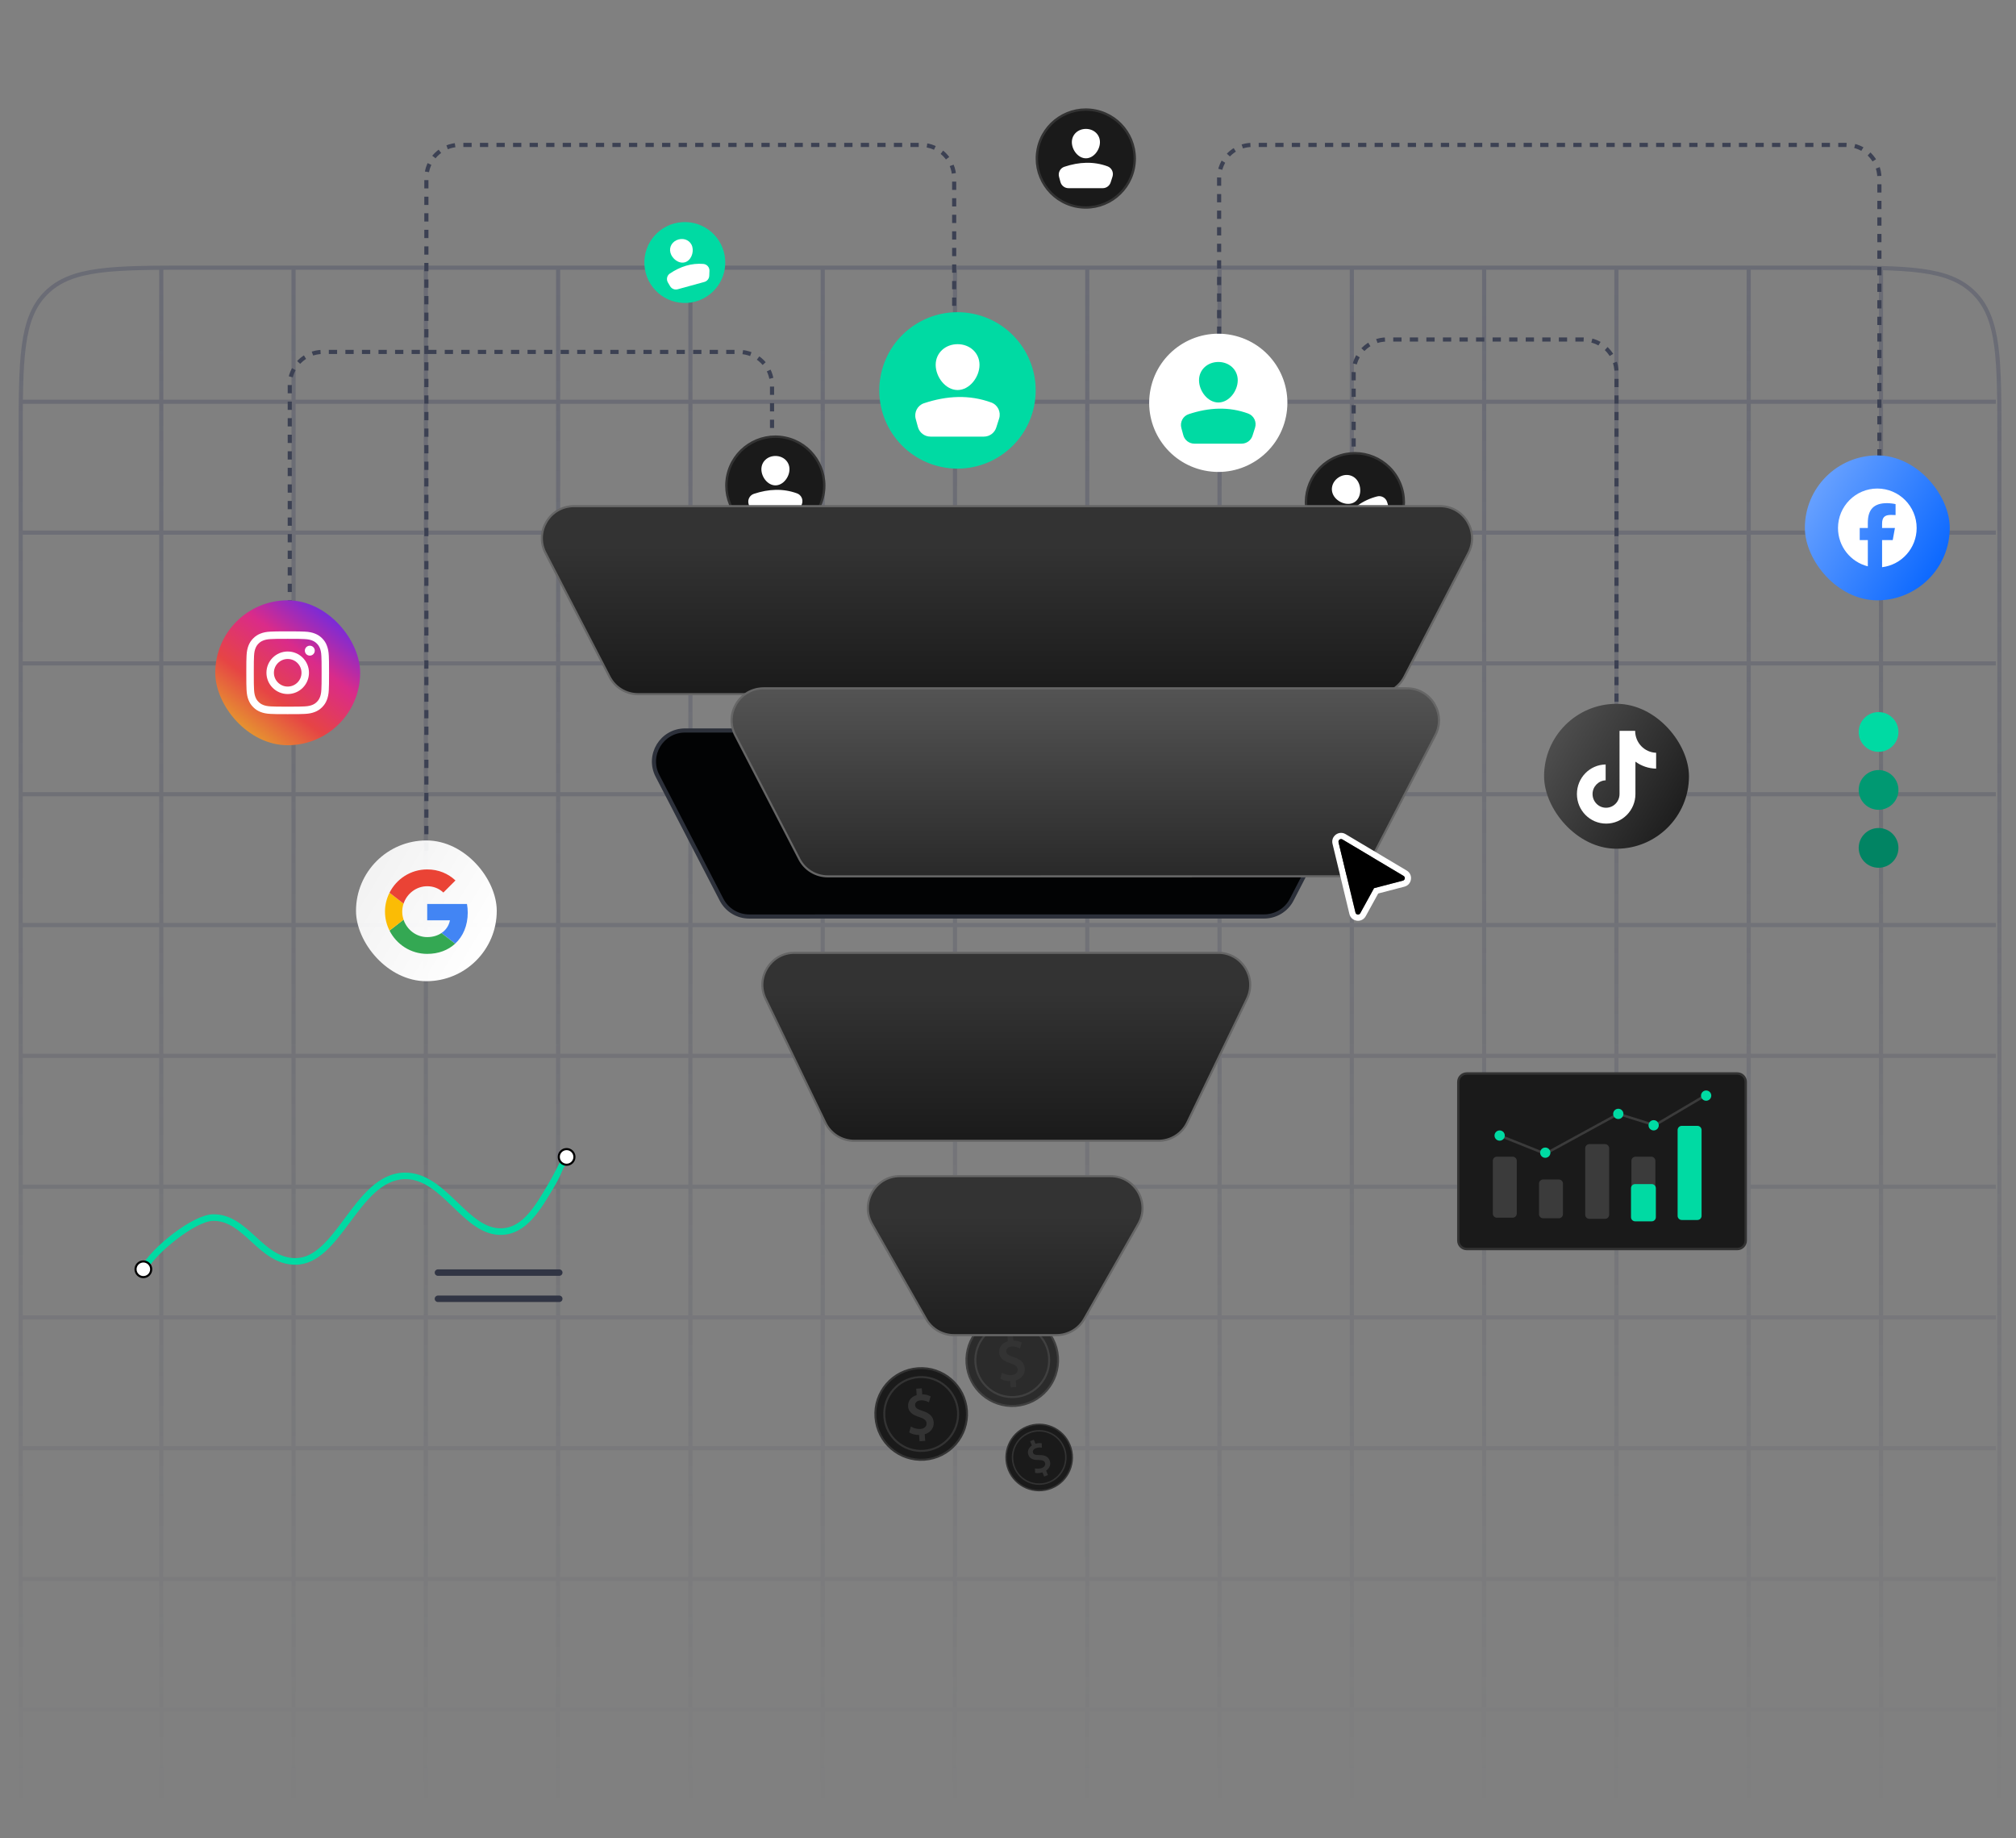 <svg xmlns="http://www.w3.org/2000/svg" width="487" height="444" viewBox="0 0 487 444" fill="none"><rect x="0" y="0" width="487" height="444" fill="#808080" stroke="none"/><g clip-path="url(#clip0_292_598)"><path d="M38.958 64.82V542.232M70.915 64.821V542.232M102.87 64.821V542.232M134.826 64.821V542.232M166.782 64.821V542.232M198.738 64.821V542.232M230.695 64.821V542.232M262.649 64.821V542.232M294.606 64.821V542.232M326.562 64.821V542.232M358.518 64.821V542.232M390.473 64.821V542.232M422.429 64.821V542.232M454.386 64.821V542.232M5.339 97.049H482.13M5.339 128.646H482.13M5.339 160.242H482.13M5.339 191.838H482.13M5.339 223.435H482.13M5.339 255.031H482.13M5.339 286.627H482.13M5.339 318.223H482.13M5.339 349.819H482.13M5.339 381.417H482.13M5.339 413.013H482.13M5.339 444.609H482.13M5.339 476.205H482.13M5.339 507.802H482.13M46.763 542.641H441.226C460.914 542.641 470.757 542.641 476.873 536.526C482.99 530.41 482.99 520.566 482.99 500.879V106.415C482.99 86.727 482.99 76.884 476.873 70.767C470.757 64.651 460.914 64.651 441.226 64.651H46.763C27.076 64.651 17.232 64.651 11.116 70.767C5 76.884 5 86.727 5 106.415V500.879C5 520.566 5 530.41 11.116 536.526C17.232 542.641 27.076 542.641 46.763 542.641Z" stroke="url(#paint0_linear_292_598)" stroke-opacity="0.4"></path><path d="M35.319 306.968L35.31 306.979C35.312 306.975 35.314 306.971 35.316 306.966L35.319 306.968ZM137.176 280.873C135.57 282.258 136.407 282.344 133.858 286.678C130.58 292.251 127.186 298.022 121.299 298.263C116.585 298.473 112.95 294.943 109.42 291.549C105.932 288.187 102.339 284.667 97.74 284.814C92.199 284.929 88.302 290.166 84.531 295.236C80.781 300.274 76.916 305.481 71.364 305.481H71.322C66.797 305.46 63.686 302.622 60.669 299.867C57.872 297.311 55.222 294.89 51.629 294.89H51.44C47.233 294.985 37.83 302.461 35.316 306.966L33.938 306.204C36.714 301.207 46.57 293.414 51.409 293.298C55.756 293.215 58.784 295.99 61.738 298.682C64.661 301.353 67.415 303.867 71.333 303.888H71.364C76.12 303.888 79.598 299.227 83.274 294.283C87.276 288.909 91.403 283.358 97.709 283.232C102.926 283.169 106.791 286.836 110.51 290.408C113.956 293.718 117.183 296.839 121.236 296.692C126.264 296.482 129.292 291.34 132.497 285.882C134.148 283.074 134.76 281.492 135.47 280.407L137.176 280.873Z" fill="#00DAA3"></path><path d="M136.874 277.551C137.919 277.551 138.767 278.398 138.767 279.443C138.767 280.488 137.919 281.336 136.874 281.336C135.829 281.336 134.981 280.488 134.981 279.443C134.981 278.398 135.829 277.551 136.874 277.551Z" fill="white" stroke="black" stroke-width="0.51"></path><path d="M34.632 304.688C35.677 304.688 36.524 305.535 36.524 306.581C36.524 307.626 35.677 308.473 34.632 308.473C33.587 308.473 32.739 307.626 32.739 306.581C32.739 305.535 33.587 304.688 34.632 304.688Z" fill="white" stroke="black" stroke-width="0.51"></path><path d="M135.096 306.603H105.797C105.363 306.603 105.012 306.953 105.012 307.384C105.012 307.815 105.363 308.164 105.797 308.164H135.096C135.53 308.164 135.882 307.815 135.882 307.384C135.882 306.953 135.53 306.603 135.096 306.603Z" fill="#313544"></path><path d="M135.096 312.93H105.797C105.363 312.93 105.012 313.279 105.012 313.71C105.012 314.141 105.363 314.491 105.797 314.491H135.096C135.53 314.491 135.882 314.141 135.882 313.71C135.882 313.279 135.53 312.93 135.096 312.93Z" fill="#313544"></path><path d="M70 147V93C70 88.582 73.582 85 78 85H178.5C182.918 85 186.5 88.582 186.5 93V147" stroke="#3C4153" stroke-dasharray="2 2"></path><path data-figma-bg-blur-radius="17.189" d="M175.711 114.921C177.022 108.524 183.271 104.401 189.668 105.712C196.065 107.023 200.188 113.271 198.877 119.668C197.567 126.064 191.318 130.188 184.921 128.878C178.524 127.567 174.4 121.318 175.711 114.921Z" fill="url(#paint1_linear_292_598)" stroke="#333333" stroke-width="0.573"></path><path d="M190.712 113.339C190.712 115.213 189.193 117.236 187.319 117.236C185.445 117.236 183.926 115.213 183.926 113.339C183.926 111.465 185.445 110.136 187.319 110.136C189.193 110.136 190.712 111.465 190.712 113.339Z" fill="white"></path><path d="M183.107 124.45H191.39C192.262 124.45 193.033 123.886 193.3 123.055L193.745 121.662C194.071 120.642 193.541 119.538 192.535 119.17C189.164 117.938 185.679 118.096 182.108 119.284C181.107 119.616 180.552 120.687 180.829 121.704L181.172 122.969C181.409 123.842 182.202 124.449 183.107 124.449V124.45Z" fill="white"></path><path data-figma-bg-blur-radius="17.189" d="M250.711 35.921C252.022 29.524 258.271 25.401 264.668 26.712C271.065 28.023 275.188 34.271 273.877 40.667C272.567 47.065 266.318 51.188 259.921 49.878C253.524 48.567 249.4 42.318 250.711 35.921Z" fill="url(#paint2_linear_292_598)" stroke="#333333" stroke-width="0.573"></path><path d="M265.712 34.339C265.712 36.213 264.193 38.236 262.319 38.236C260.445 38.236 258.926 36.213 258.926 34.339C258.926 32.465 260.445 31.136 262.319 31.136C264.193 31.136 265.712 32.465 265.712 34.339Z" fill="white"></path><path d="M258.107 45.45H266.39C267.262 45.45 268.033 44.886 268.3 44.055L268.745 42.662C269.071 41.642 268.541 40.538 267.535 40.17C264.164 38.938 260.679 39.096 257.108 40.284C256.107 40.616 255.552 41.687 255.829 42.704L256.172 43.969C256.409 44.842 257.202 45.449 258.107 45.449V45.45Z" fill="white"></path><path d="M103 205.5V43C103 38.582 106.582 35 111 35H222.5C226.918 35 230.5 38.582 230.5 43V99" stroke="#3C4153" stroke-dasharray="2 2"></path><path d="M454 126.5V43C454 38.582 450.418 35 446 35H302.5C298.082 35 294.5 38.582 294.5 43V82" stroke="#3C4153" stroke-dasharray="2 2"></path><path d="M390.5 173.5V90C390.5 85.582 386.918 82 382.5 82H335C330.582 82 327 85.582 327 90V119" stroke="#3C4153" stroke-dasharray="2 2"></path><rect x="86" y="203" width="34" height="34" rx="17" fill="url(#paint3_linear_292_598)"></rect><path d="M103.199 218.345V222.296H108.689C108.448 223.566 107.724 224.642 106.639 225.365L109.95 227.934C111.878 226.153 112.991 223.538 112.991 220.432C112.991 219.709 112.926 219.013 112.806 218.346L103.199 218.345Z" fill="#4285F4"></path><path d="M97.483 222.141L96.737 222.713L94.094 224.772C95.772 228.1 99.212 230.4 103.199 230.4C105.953 230.4 108.262 229.491 109.95 227.934L106.639 225.365C105.731 225.977 104.572 226.348 103.199 226.348C100.547 226.348 98.294 224.558 97.487 222.147L97.483 222.141Z" fill="#34A853"></path><path d="M94.094 215.629C93.399 217.001 93 218.549 93 220.2C93 221.85 93.399 223.399 94.094 224.771C94.094 224.781 97.488 222.138 97.488 222.138C97.284 221.526 97.163 220.877 97.163 220.2C97.163 219.523 97.284 218.874 97.488 218.262L94.094 215.629Z" fill="#FBBC05"></path><path d="M103.199 214.061C104.702 214.061 106.037 214.581 107.103 215.582L110.024 212.661C108.253 211.011 105.954 210 103.199 210C99.212 210 95.772 212.29 94.094 215.629L97.487 218.262C98.294 215.851 100.548 214.061 103.199 214.061Z" fill="#EA4335"></path><g clip-path="url(#clip3_292_598)"><path d="M248.018 344.632C252.107 342.967 256.771 344.931 258.436 349.019C260.102 353.108 258.137 357.772 254.049 359.437C249.961 361.103 245.297 359.139 243.631 355.05C241.966 350.962 243.93 346.298 248.018 344.632Z" fill="#1A1A1A" stroke="#333333" stroke-width="0.351"></path><path d="M248.605 346.07C251.899 344.728 255.658 346.31 257 349.605C258.342 352.9 256.759 356.658 253.465 358.001C250.17 359.343 246.411 357.76 245.069 354.465C243.727 351.171 245.31 347.412 248.605 346.07Z" fill="#1A1A1A" stroke="#333333" stroke-width="0.351"></path><g style="mix-blend-mode:screen"><path d="M251.118 351.455C250.069 351.45 249.72 351.327 249.552 350.915C249.417 350.583 249.498 350.095 250.178 349.818C250.808 349.561 251.293 349.625 251.502 349.654L251.678 349.677L251.652 348.607L251.523 348.588C251.076 348.524 250.623 348.568 250.142 348.726L249.743 347.747L248.84 348.115L249.261 349.149C248.417 349.72 248.1 350.626 248.454 351.494C248.876 352.532 249.907 352.661 250.952 352.649C251.816 352.649 252.243 352.832 252.428 353.287C252.63 353.781 252.339 354.305 251.721 354.557C251.243 354.751 250.685 354.804 250.194 354.705L250.003 354.665L250.048 355.742L250.161 355.768C250.618 355.878 251.254 355.82 251.821 355.63L252.236 356.648L253.149 356.276L252.715 355.209C253.584 354.616 253.922 353.641 253.558 352.747C253.194 351.853 252.458 351.452 251.12 351.451L251.118 351.455Z" fill="#333333"></path></g></g><g clip-path="url(#clip4_292_598)"><path d="M221.739 330.491C227.836 330.055 233.132 334.645 233.568 340.743C234.004 346.84 229.415 352.136 223.317 352.573C217.22 353.009 211.923 348.419 211.487 342.322C211.051 336.224 215.641 330.927 221.739 330.491Z" fill="#1A1A1A" stroke="#333333" stroke-width="0.486"></path><path d="M221.891 332.635C226.805 332.283 231.074 335.982 231.426 340.896C231.777 345.81 228.078 350.079 223.164 350.43C218.25 350.781 213.982 347.082 213.63 342.168C213.279 337.254 216.978 332.986 221.891 332.635Z" fill="#1A1A1A" stroke="#333333" stroke-width="0.486"></path><g style="mix-blend-mode:screen"><path d="M222.892 340.805C221.514 340.348 221.106 340.036 221.062 339.42C221.027 338.926 221.344 338.318 222.358 338.246C223.298 338.179 223.909 338.471 224.171 338.599L224.394 338.705L224.818 337.285L224.657 337.204C224.096 336.928 223.482 336.791 222.78 336.793L222.676 335.333L221.328 335.429L221.438 336.971C220.082 337.361 219.275 338.418 219.368 339.712C219.478 341.259 220.78 341.873 222.161 342.305C223.298 342.677 223.782 343.101 223.83 343.779C223.883 344.516 223.275 345.081 222.354 345.147C221.641 345.198 220.883 345.028 220.279 344.686L220.045 344.552L219.641 345.989L219.779 346.072C220.334 346.413 221.196 346.609 222.024 346.604L222.133 348.121L223.495 348.024L223.382 346.434C224.781 346.026 225.645 344.888 225.549 343.554C225.454 342.221 224.658 341.376 222.896 340.8L222.892 340.805Z" fill="#333333"></path></g></g><g clip-path="url(#clip5_292_598)"><path d="M243.739 317.491C249.836 317.056 255.132 321.646 255.568 327.743C256.004 333.841 251.415 339.137 245.317 339.573C239.22 340.009 233.923 335.42 233.487 329.322C233.051 323.224 237.641 317.927 243.739 317.491Z" fill="#2B2B2B" stroke="#404040" stroke-width="0.486"></path><path d="M243.891 319.635C248.805 319.283 253.074 322.982 253.426 327.896C253.777 332.81 250.078 337.079 245.164 337.43C240.25 337.781 235.982 334.082 235.63 329.168C235.279 324.254 238.978 319.986 243.891 319.635Z" fill="#2B2B2B" stroke="#404040" stroke-width="0.486"></path><g style="mix-blend-mode:screen"><path d="M244.892 327.806C243.514 327.348 243.106 327.036 243.062 326.421C243.027 325.926 243.344 325.318 244.358 325.246C245.298 325.179 245.909 325.471 246.171 325.599L246.394 325.705L246.818 324.285L246.657 324.204C246.096 323.928 245.482 323.791 244.78 323.793L244.676 322.333L243.328 322.43L243.438 323.972C242.082 324.361 241.275 325.418 241.368 326.712C241.478 328.259 242.78 328.873 244.161 329.305C245.298 329.677 245.782 330.101 245.83 330.78C245.883 331.517 245.275 332.082 244.354 332.147C243.641 332.198 242.883 332.028 242.279 331.687L242.045 331.552L241.641 332.99L241.779 333.072C242.334 333.413 243.196 333.609 244.024 333.604L244.133 335.122L245.495 335.024L245.382 333.434C246.781 333.027 247.645 331.888 247.549 330.554C247.454 329.221 246.658 328.376 244.896 327.8L244.892 327.806Z" fill="#333333"></path></g></g><path d="M453.8 209.598C456.451 209.598 458.6 207.45 458.6 204.8C458.6 202.15 456.451 200.001 453.8 200.001C451.149 200.001 449 202.15 449 204.8C449 207.45 451.149 209.598 453.8 209.598Z" fill="#018463"></path><path d="M453.8 195.596C456.451 195.596 458.6 193.448 458.6 190.798C458.6 188.148 456.451 186 453.8 186C451.149 186 449 188.148 449 190.798C449 193.448 451.149 195.596 453.8 195.596Z" fill="#009972"></path><path d="M453.8 181.597C456.451 181.597 458.6 179.448 458.6 176.798C458.6 174.148 456.451 172 453.8 172C451.149 172 449 174.148 449 176.798C449 179.448 451.149 181.597 453.8 181.597Z" fill="#00DAA3"></path><path d="M249.803 98.089C251.897 87.869 245.31 77.886 235.089 75.792C224.869 73.698 214.886 80.285 212.792 90.505C210.698 100.726 217.285 110.709 227.506 112.803C237.726 114.897 247.709 108.31 249.803 98.089Z" fill="#00DAA3"></path><path d="M236.617 88.127C236.617 91.05 234.247 94.206 231.324 94.206C228.401 94.206 226.031 91.05 226.031 88.127C226.031 85.205 228.401 83.131 231.324 83.131C234.247 83.131 236.617 85.205 236.617 88.127Z" fill="white"></path><path d="M224.758 105.458H237.678C239.038 105.458 240.241 104.579 240.657 103.284L241.352 101.11C241.86 99.519 241.034 97.797 239.464 97.222C234.206 95.301 228.769 95.547 223.199 97.4C221.639 97.919 220.773 99.589 221.204 101.175L221.74 103.148C222.109 104.51 223.347 105.457 224.758 105.457V105.458Z" fill="white"></path><path d="M175.18 62.763C174.824 57.378 170.17 53.301 164.785 53.658C159.4 54.014 155.323 58.668 155.679 64.053C156.035 69.438 160.69 73.515 166.075 73.159C171.46 72.803 175.537 68.148 175.18 62.763Z" fill="#00DAA3"></path><path d="M167.239 59.602C167.639 61.059 166.889 62.958 165.432 63.359C163.974 63.759 162.359 62.51 161.958 61.052C161.558 59.594 162.456 58.235 163.914 57.834C165.371 57.434 166.838 58.144 167.239 59.602Z" fill="white"></path><path d="M163.702 69.872L170.146 68.101C170.825 67.915 171.304 67.311 171.334 66.608L171.383 65.428C171.418 64.565 170.77 63.82 169.909 63.748C167.022 63.51 164.344 64.378 161.82 66.066C161.112 66.539 160.909 67.49 161.342 68.222L161.879 69.133C162.251 69.762 162.997 70.064 163.702 69.871L163.702 69.872Z" fill="white"></path><path d="M310.65 100.648C312.501 91.617 306.68 82.795 297.648 80.945C288.617 79.094 279.795 84.915 277.945 93.947C276.094 102.978 281.915 111.8 290.947 113.65C299.978 115.501 308.8 109.68 310.65 100.648Z" fill="white"></path><path d="M298.999 91.845C298.999 94.428 296.904 97.216 294.322 97.216C291.739 97.216 289.645 94.428 289.645 91.845C289.645 89.262 291.739 87.43 294.322 87.43C296.904 87.43 298.999 89.262 298.999 91.845Z" fill="#00DAA3"></path><path d="M288.516 107.16H299.932C301.135 107.16 302.198 106.383 302.565 105.238L303.179 103.318C303.628 101.911 302.898 100.39 301.511 99.882C296.864 98.184 292.06 98.402 287.138 100.039C285.759 100.497 284.994 101.973 285.375 103.375L285.848 105.119C286.175 106.322 287.268 107.159 288.516 107.159V107.16Z" fill="#00DAA3"></path><rect x="373" y="170" width="35" height="35" rx="17.5" fill="url(#paint4_linear_292_598)"></rect><path d="M395.001 176.533H391.226V191.791C391.226 193.609 389.774 195.103 387.967 195.103C386.161 195.103 384.709 193.609 384.709 191.791C384.709 190.006 386.128 188.545 387.871 188.48V184.649C384.031 184.714 380.934 187.863 380.934 191.791C380.934 195.752 384.096 198.933 388 198.933C391.904 198.933 395.066 195.719 395.066 191.791V183.968C396.485 185.006 398.228 185.623 400.067 185.656V181.825C397.228 181.728 395.001 179.39 395.001 176.533Z" fill="white"></path><path data-figma-bg-blur-radius="17.189" d="M316.386 125.84C313.875 119.812 316.728 112.89 322.756 110.379C328.783 107.869 335.705 110.721 338.216 116.749C340.726 122.777 337.875 129.699 331.847 132.21C325.819 134.72 318.896 131.868 316.386 125.84Z" fill="url(#paint5_linear_292_598)" stroke="#333333" stroke-width="0.573"></path><path d="M327.906 116.103C328.959 117.653 328.838 120.18 327.289 121.233C325.739 122.285 323.345 121.466 322.292 119.916C321.239 118.366 321.749 116.413 323.299 115.36C324.849 114.307 326.853 114.553 327.906 116.103Z" fill="white"></path><path d="M327.859 129.567L334.71 124.912C335.431 124.422 335.752 123.522 335.506 122.686L335.092 121.283C334.788 120.256 333.729 119.641 332.69 119.901C329.209 120.777 326.415 122.866 324.129 125.855C323.488 126.692 323.631 127.89 324.431 128.576L325.426 129.429C326.112 130.018 327.109 130.074 327.858 129.566L327.859 129.567Z" fill="white"></path><path data-figma-bg-blur-radius="15.3045" d="M347.854 122.255H138.648C132.845 122.255 129.103 128.404 131.77 133.559L147.248 163.479C148.578 166.05 151.232 167.665 154.127 167.665H332.376C335.271 167.665 337.925 166.05 339.255 163.479L354.733 133.559C357.4 128.404 353.658 122.255 347.854 122.255Z" fill="url(#paint6_linear_292_598)" stroke="#666666" stroke-width="0.51"></path><path data-figma-bg-blur-radius="15.3045" d="M294.259 230.137H191.913C186.204 230.138 182.457 236.105 184.938 241.248L199.371 271.168C200.663 273.845 203.374 275.547 206.347 275.548H279.825C282.798 275.548 285.509 273.846 286.801 271.168L301.234 241.248C303.715 236.105 299.968 230.138 294.259 230.137Z" fill="url(#paint7_linear_292_598)" stroke="#666666" stroke-width="0.51"></path><path data-figma-bg-blur-radius="15.3045" d="M268.241 284.079H217.396C211.456 284.079 207.726 290.492 210.665 295.655L223.711 318.575C225.088 320.994 227.657 322.489 230.441 322.489H255.196C257.98 322.489 260.551 320.994 261.928 318.575L274.973 295.655C277.911 290.492 274.182 284.079 268.241 284.079Z" fill="url(#paint8_linear_292_598)" stroke="#666666" stroke-width="0.51"></path><path data-figma-bg-blur-radius="15.3045" d="M320.854 176.441H165.485C159.865 176.441 156.241 182.396 158.823 187.388L174.308 217.318C175.596 219.809 178.166 221.372 180.97 221.372L305.376 221.362C308.179 221.362 310.749 219.798 312.037 217.308L327.516 187.388C330.098 182.396 326.475 176.442 320.854 176.441Z" fill="url(#paint9_linear_292_598)" stroke="#2C303A"></path><path data-figma-bg-blur-radius="15.3045" d="M339.854 166.255H184.485C178.681 166.255 174.94 172.403 177.606 177.559L193.091 207.49C194.421 210.062 197.075 211.676 199.97 211.676L324.376 211.665C327.271 211.665 329.924 210.051 331.254 207.479L346.733 177.559C349.4 172.404 345.658 166.255 339.854 166.255Z" fill="url(#paint10_linear_292_598)" stroke="#666666" stroke-width="0.51"></path><path data-figma-bg-blur-radius="17.189" d="M419.673 259.286H354.325C353.199 259.286 352.284 260.201 352.284 261.327V299.651C352.284 300.778 353.199 301.692 354.325 301.692H419.673C420.799 301.692 421.714 300.778 421.714 299.651V261.327C421.714 260.201 420.799 259.286 419.673 259.286Z" fill="url(#paint11_linear_292_598)" stroke="#333333" stroke-width="0.573"></path><path d="M365.4 279.382H361.613C361.061 279.382 360.613 279.829 360.613 280.382V293.125C360.613 293.677 361.061 294.125 361.613 294.125H365.4C365.952 294.125 366.4 293.677 366.4 293.125V280.382C366.4 279.829 365.952 279.382 365.4 279.382Z" fill="#3B3B3B"></path><path d="M376.56 284.893H372.773C372.221 284.893 371.773 285.34 371.773 285.893V293.264C371.773 293.816 372.221 294.264 372.773 294.264H376.56C377.112 294.264 377.56 293.816 377.56 293.264V285.893C377.56 285.34 377.112 284.893 376.56 284.893Z" fill="#3B3B3B"></path><path d="M387.724 276.35H383.937C383.385 276.35 382.938 276.797 382.938 277.35V293.4C382.938 293.952 383.385 294.4 383.937 294.4H387.724C388.276 294.4 388.724 293.952 388.724 293.4V277.35C388.724 276.797 388.276 276.35 387.724 276.35Z" fill="#3B3B3B"></path><path d="M398.884 279.382H395.098C394.545 279.382 394.098 279.829 394.098 280.382V293.539C394.098 294.091 394.545 294.539 395.098 294.539H398.884C399.436 294.539 399.884 294.091 399.884 293.539V280.382C399.884 279.829 399.436 279.382 398.884 279.382Z" fill="#3B3B3B"></path><path d="M399 286H395C394.448 286 394 286.448 394 287V294C394 294.552 394.448 295 395 295H399C399.552 295 400 294.552 400 294V287C400 286.448 399.552 286 399 286Z" fill="#00DAA3"></path><path d="M410.044 271.94H406.258C405.706 271.94 405.258 272.387 405.258 272.94V293.676C405.258 294.228 405.706 294.676 406.258 294.676H410.044C410.597 294.676 411.044 294.228 411.044 293.676V272.94C411.044 272.387 410.597 271.94 410.044 271.94Z" fill="#00DAA3"></path><path d="M373.291 278.985C373.254 278.985 373.216 278.977 373.181 278.964L362.157 274.554C362.007 274.493 361.934 274.323 361.993 274.173C362.053 274.023 362.223 273.95 362.374 274.009L373.269 278.366L390.785 268.787C390.855 268.748 390.937 268.74 391.013 268.763L399.709 271.481L411.723 264.382C411.863 264.3 412.041 264.347 412.123 264.486C412.205 264.624 412.158 264.804 412.019 264.886L399.894 272.051C399.822 272.094 399.736 272.104 399.658 272.078L390.959 269.359L373.429 278.944C373.386 278.968 373.338 278.979 373.289 278.979L373.291 278.985Z" fill="#3B3B3B"></path><path d="M363.507 274.282C363.507 274.968 362.952 275.522 362.267 275.522C361.582 275.522 361.027 274.968 361.027 274.282C361.027 273.597 361.582 273.043 362.267 273.043C362.952 273.043 363.507 273.597 363.507 274.282Z" fill="#00DAA3"></path><path d="M374.53 278.417C374.53 279.102 373.976 279.657 373.29 279.657C372.605 279.657 372.051 279.102 372.051 278.417C372.051 277.732 372.605 277.177 373.29 277.177C373.976 277.177 374.53 277.732 374.53 278.417Z" fill="#00DAA3"></path><path d="M392.167 269.046C392.167 269.732 391.612 270.286 390.927 270.286C390.242 270.286 389.688 269.732 389.688 269.046C389.688 268.361 390.242 267.807 390.927 267.807C391.612 267.807 392.167 268.361 392.167 269.046Z" fill="#00DAA3"></path><path d="M400.71 271.803C400.71 272.488 400.155 273.043 399.47 273.043C398.785 273.043 398.23 272.488 398.23 271.803C398.23 271.118 398.785 270.563 399.47 270.563C400.155 270.563 400.71 271.118 400.71 271.803Z" fill="#00DAA3"></path><path d="M413.39 264.636C413.39 265.321 412.835 265.876 412.15 265.876C411.465 265.876 410.91 265.321 410.91 264.636C410.91 263.951 411.465 263.396 412.15 263.396C412.835 263.396 413.39 263.951 413.39 264.636Z" fill="#00DAA3"></path><rect x="52" y="145" width="35" height="35" rx="17.5" fill="url(#paint12_linear_292_598)"></rect><path d="M69.5 154.301C72.172 154.301 72.488 154.312 73.539 154.359C74.516 154.402 75.043 154.566 75.394 154.703C75.859 154.883 76.195 155.102 76.543 155.449C76.894 155.801 77.109 156.133 77.289 156.598C77.426 156.949 77.59 157.48 77.633 158.453C77.68 159.508 77.691 159.824 77.691 162.492C77.691 165.164 77.68 165.48 77.633 166.531C77.59 167.508 77.426 168.035 77.289 168.387C77.109 168.852 76.891 169.188 76.543 169.535C76.191 169.887 75.859 170.102 75.394 170.281C75.043 170.418 74.512 170.582 73.539 170.625C72.484 170.672 72.168 170.684 69.5 170.684C66.828 170.684 66.512 170.672 65.461 170.625C64.484 170.582 63.957 170.418 63.605 170.281C63.141 170.102 62.805 169.883 62.457 169.535C62.105 169.184 61.891 168.852 61.711 168.387C61.574 168.035 61.41 167.504 61.367 166.531C61.32 165.477 61.309 165.16 61.309 162.492C61.309 159.82 61.32 159.504 61.367 158.453C61.41 157.477 61.574 156.949 61.711 156.598C61.891 156.133 62.109 155.797 62.457 155.449C62.809 155.098 63.141 154.883 63.605 154.703C63.957 154.566 64.488 154.402 65.461 154.359C66.512 154.312 66.828 154.301 69.5 154.301ZM69.5 152.5C66.785 152.5 66.445 152.512 65.379 152.559C64.316 152.605 63.586 152.777 62.953 153.023C62.293 153.281 61.734 153.621 61.18 154.18C60.621 154.734 60.281 155.293 60.023 155.949C59.777 156.586 59.605 157.312 59.559 158.375C59.512 159.445 59.5 159.785 59.5 162.5C59.5 165.215 59.512 165.555 59.559 166.621C59.605 167.684 59.777 168.414 60.023 169.047C60.281 169.707 60.621 170.266 61.18 170.82C61.734 171.375 62.293 171.719 62.949 171.973C63.586 172.219 64.312 172.391 65.375 172.437C66.441 172.484 66.781 172.496 69.496 172.496C72.211 172.496 72.551 172.484 73.617 172.437C74.68 172.391 75.41 172.219 76.043 171.973C76.699 171.719 77.258 171.375 77.812 170.82C78.367 170.266 78.711 169.707 78.965 169.051C79.211 168.414 79.383 167.688 79.43 166.625C79.477 165.559 79.488 165.219 79.488 162.504C79.488 159.789 79.477 159.449 79.43 158.383C79.383 157.32 79.211 156.59 78.965 155.957C78.719 155.293 78.379 154.734 77.82 154.18C77.266 153.625 76.707 153.281 76.051 153.027C75.414 152.781 74.688 152.609 73.625 152.563C72.555 152.512 72.215 152.5 69.5 152.5Z" fill="white"></path><path d="M69.5 157.363C66.664 157.363 64.363 159.664 64.363 162.5C64.363 165.336 66.664 167.637 69.5 167.637C72.336 167.637 74.637 165.336 74.637 162.5C74.637 159.664 72.336 157.363 69.5 157.363ZM69.5 165.832C67.66 165.832 66.168 164.34 66.168 162.5C66.168 160.66 67.66 159.168 69.5 159.168C71.34 159.168 72.832 160.66 72.832 162.5C72.832 164.34 71.34 165.832 69.5 165.832Z" fill="white"></path><path d="M76.039 157.16C76.039 157.824 75.5 158.359 74.84 158.359C74.176 158.359 73.641 157.82 73.641 157.16C73.641 156.496 74.18 155.961 74.84 155.961C75.5 155.961 76.039 156.5 76.039 157.16Z" fill="white"></path><rect x="436" y="110" width="35" height="35" rx="17.5" fill="url(#paint13_linear_292_598)"></rect><path d="M463 127.535C463 122.269 458.746 118 453.5 118C448.253 118 444 122.269 444 127.535C444 132.006 447.067 135.759 451.205 136.789V130.449H449.246V127.535H451.205V126.279C451.205 123.034 452.668 121.53 455.843 121.53C456.445 121.53 457.483 121.648 457.908 121.767V124.408C457.684 124.384 457.294 124.372 456.811 124.372C455.253 124.372 454.651 124.965 454.651 126.504V127.535H457.754L457.221 130.449H454.651V137C459.355 136.43 463 132.41 463 127.535H463Z" fill="white"></path><path d="M321.891 203.802C321.45 201.97 323.431 200.511 325.05 201.476L339.821 210.275C341.444 211.242 341.096 213.686 339.268 214.163L332.927 215.816L329.911 221.301C328.974 223.004 326.432 222.664 325.976 220.773L321.891 203.802ZM324.282 202.764C323.804 202.479 323.219 202.91 323.35 203.451L327.434 220.422C327.56 220.945 328.229 221.067 328.54 220.665L328.597 220.578L331.924 214.529L338.891 212.712C339.396 212.58 339.518 211.937 339.137 211.622L339.054 211.564L324.282 202.764Z" fill="white"></path><path d="M324.283 202.764V202.764C323.805 202.479 323.22 202.91 323.35 203.451V203.451L327.436 220.422V220.422C327.571 220.98 328.321 221.081 328.598 220.578V220.578L331.925 214.529L338.892 212.712V212.712C339.431 212.571 339.534 211.849 339.055 211.564V211.564L324.283 202.764Z" fill="black"></path></g><defs><clipPath id="bgblur_1_292_598_clip_path" transform="translate(-157.995 -87.993)"><path d="M175.711 114.921C177.022 108.524 183.271 104.401 189.668 105.712C196.065 107.023 200.188 113.271 198.877 119.668C197.567 126.064 191.318 130.188 184.921 128.878C178.524 127.567 174.4 121.318 175.711 114.921Z"></path></clipPath><clipPath id="bgblur_2_292_598_clip_path" transform="translate(-232.995 -8.993)"><path d="M250.711 35.921C252.022 29.524 258.271 25.401 264.668 26.712C271.065 28.023 275.188 34.271 273.877 40.667C272.567 47.065 266.318 51.188 259.921 49.878C253.524 48.567 249.4 42.318 250.711 35.921Z"></path></clipPath><clipPath id="bgblur_6_292_598_clip_path" transform="translate(-297.998 -91.992)"><path d="M316.386 125.84C313.875 119.812 316.728 112.89 322.756 110.379C328.783 107.869 335.705 110.721 338.216 116.749C340.726 122.777 337.875 129.699 331.847 132.21C325.819 134.72 318.896 131.868 316.386 125.84Z"></path></clipPath><clipPath id="bgblur_7_292_598_clip_path" transform="translate(-115.332 -106.696)"><path d="M347.854 122.255H138.648C132.845 122.255 129.103 128.404 131.77 133.559L147.248 163.479C148.578 166.05 151.232 167.665 154.127 167.665H332.376C335.271 167.665 337.925 166.05 339.255 163.479L354.733 133.559C357.4 128.404 353.658 122.255 347.854 122.255Z"></path></clipPath><clipPath id="bgblur_8_292_598_clip_path" transform="translate(-168.598 -214.578)"><path d="M294.259 230.137H191.913C186.204 230.138 182.457 236.105 184.938 241.248L199.371 271.168C200.663 273.845 203.374 275.547 206.347 275.548H279.825C282.798 275.548 285.509 273.846 286.801 271.168L301.234 241.248C303.715 236.105 299.968 230.138 294.259 230.137Z"></path></clipPath><clipPath id="bgblur_9_292_598_clip_path" transform="translate(-194.078 -268.519)"><path d="M268.241 284.079H217.396C211.456 284.079 207.726 290.492 210.665 295.655L223.711 318.575C225.088 320.994 227.657 322.489 230.441 322.489H255.196C257.98 322.489 260.551 320.994 261.928 318.575L274.973 295.655C277.911 290.492 274.182 284.079 268.241 284.079Z"></path></clipPath><clipPath id="bgblur_10_292_598_clip_path" transform="translate(-142.168 -160.637)"><path d="M320.854 176.441H165.485C159.865 176.441 156.241 182.396 158.823 187.388L174.308 217.318C175.596 219.809 178.166 221.372 180.97 221.372L305.376 221.362C308.179 221.362 310.749 219.798 312.037 217.308L327.516 187.388C330.098 182.396 326.475 176.442 320.854 176.441Z"></path></clipPath><clipPath id="bgblur_11_292_598_clip_path" transform="translate(-161.168 -150.696)"><path d="M339.854 166.255H184.485C178.681 166.255 174.94 172.403 177.606 177.559L193.091 207.49C194.421 210.062 197.075 211.676 199.97 211.676L324.376 211.665C327.271 211.665 329.924 210.051 331.254 207.479L346.733 177.559C349.4 172.404 345.658 166.255 339.854 166.255Z"></path></clipPath><clipPath id="bgblur_12_292_598_clip_path" transform="translate(-334.811 -241.811)"><path d="M419.673 259.286H354.325C353.199 259.286 352.284 260.201 352.284 261.327V299.651C352.284 300.778 353.199 301.692 354.325 301.692H419.673C420.799 301.692 421.714 300.778 421.714 299.651V261.327C421.714 260.201 420.799 259.286 419.673 259.286Z"></path></clipPath><linearGradient id="paint0_linear_292_598" x1="243.995" y1="64.651" x2="243.995" y2="436" gradientUnits="userSpaceOnUse"><stop stop-color="#494D65"></stop><stop offset="1" stop-color="#2F324B" stop-opacity="0"></stop></linearGradient><linearGradient id="paint1_linear_292_598" x1="175.431" y1="114.864" x2="199.158" y2="119.725" gradientUnits="userSpaceOnUse"><stop stop-color="#1A1A1A"></stop><stop offset="1" stop-color="#1A1A1A"></stop></linearGradient><linearGradient id="paint2_linear_292_598" x1="250.431" y1="35.864" x2="274.158" y2="40.725" gradientUnits="userSpaceOnUse"><stop stop-color="#1A1A1A"></stop><stop offset="1" stop-color="#1A1A1A"></stop></linearGradient><linearGradient id="paint3_linear_292_598" x1="88.107" y1="211.992" x2="118.455" y2="230.326" gradientUnits="userSpaceOnUse"><stop stop-color="white" stop-opacity="0.9"></stop><stop offset="1" stop-color="white"></stop></linearGradient><linearGradient id="paint4_linear_292_598" x1="375.169" y1="179.256" x2="406.409" y2="198.13" gradientUnits="userSpaceOnUse"><stop stop-color="#4D4D4D"></stop><stop offset="1" stop-color="#1C1C1C"></stop></linearGradient><linearGradient id="paint5_linear_292_598" x1="316.122" y1="125.95" x2="338.48" y2="116.639" gradientUnits="userSpaceOnUse"><stop stop-color="#1A1A1A"></stop><stop offset="1" stop-color="#1A1A1A"></stop></linearGradient><linearGradient id="paint6_linear_292_598" x1="243.251" y1="132" x2="243.251" y2="167.92" gradientUnits="userSpaceOnUse"><stop stop-color="#333333"></stop><stop offset="1" stop-color="#1A1A1A"></stop></linearGradient><linearGradient id="paint7_linear_292_598" x1="243.086" y1="239.883" x2="243.086" y2="275.803" gradientUnits="userSpaceOnUse"><stop stop-color="#333333"></stop><stop offset="1" stop-color="#1A1A1A"></stop></linearGradient><linearGradient id="paint8_linear_292_598" x1="242.819" y1="293.824" x2="242.819" y2="329.744" gradientUnits="userSpaceOnUse"><stop stop-color="#333333"></stop><stop offset="1" stop-color="#1A1A1A"></stop></linearGradient><linearGradient id="paint9_linear_292_598" x1="243.17" y1="167.5" x2="243.17" y2="221.873" gradientUnits="userSpaceOnUse"><stop stop-color="#020304"></stop><stop offset="1" stop-color="#020304"></stop></linearGradient><linearGradient id="paint10_linear_292_598" x1="262.17" y1="157.559" x2="262.17" y2="211.932" gradientUnits="userSpaceOnUse"><stop stop-color="#5C5C5C"></stop><stop offset="1" stop-color="#292929"></stop></linearGradient><linearGradient id="paint11_linear_292_598" x1="386.999" y1="259" x2="386.999" y2="310.649" gradientUnits="userSpaceOnUse"><stop stop-color="#1A1A1A"></stop><stop offset="1" stop-color="#1A1A1A"></stop></linearGradient><linearGradient id="paint12_linear_292_598" x1="76.5" y1="146" x2="55.5" y2="173.5" gradientUnits="userSpaceOnUse"><stop stop-color="#772BDA"></stop><stop offset="0.334" stop-color="#DA2B89"></stop><stop offset="0.697" stop-color="#E64445"></stop><stop offset="1" stop-color="#E69330"></stop></linearGradient><linearGradient id="paint13_linear_292_598" x1="438.169" y1="119.256" x2="469.409" y2="138.13" gradientUnits="userSpaceOnUse"><stop stop-color="#66A0FF"></stop><stop offset="1" stop-color="#0866FF"></stop></linearGradient><clipPath id="clip0_292_598"><rect width="487" height="444" fill="white"></rect></clipPath><clipPath id="clip3_292_598"><rect width="16.934" height="16.934" fill="white" transform="translate(240 347.388) rotate(-22.164)"></rect></clipPath><clipPath id="clip4_292_598"><rect width="23.451" height="23.451" fill="white" transform="translate(210 330.672) rotate(-4.09)"></rect></clipPath><clipPath id="clip5_292_598"><rect width="23.451" height="23.451" fill="white" transform="translate(232 317.672) rotate(-4.09)"></rect></clipPath></defs></svg>